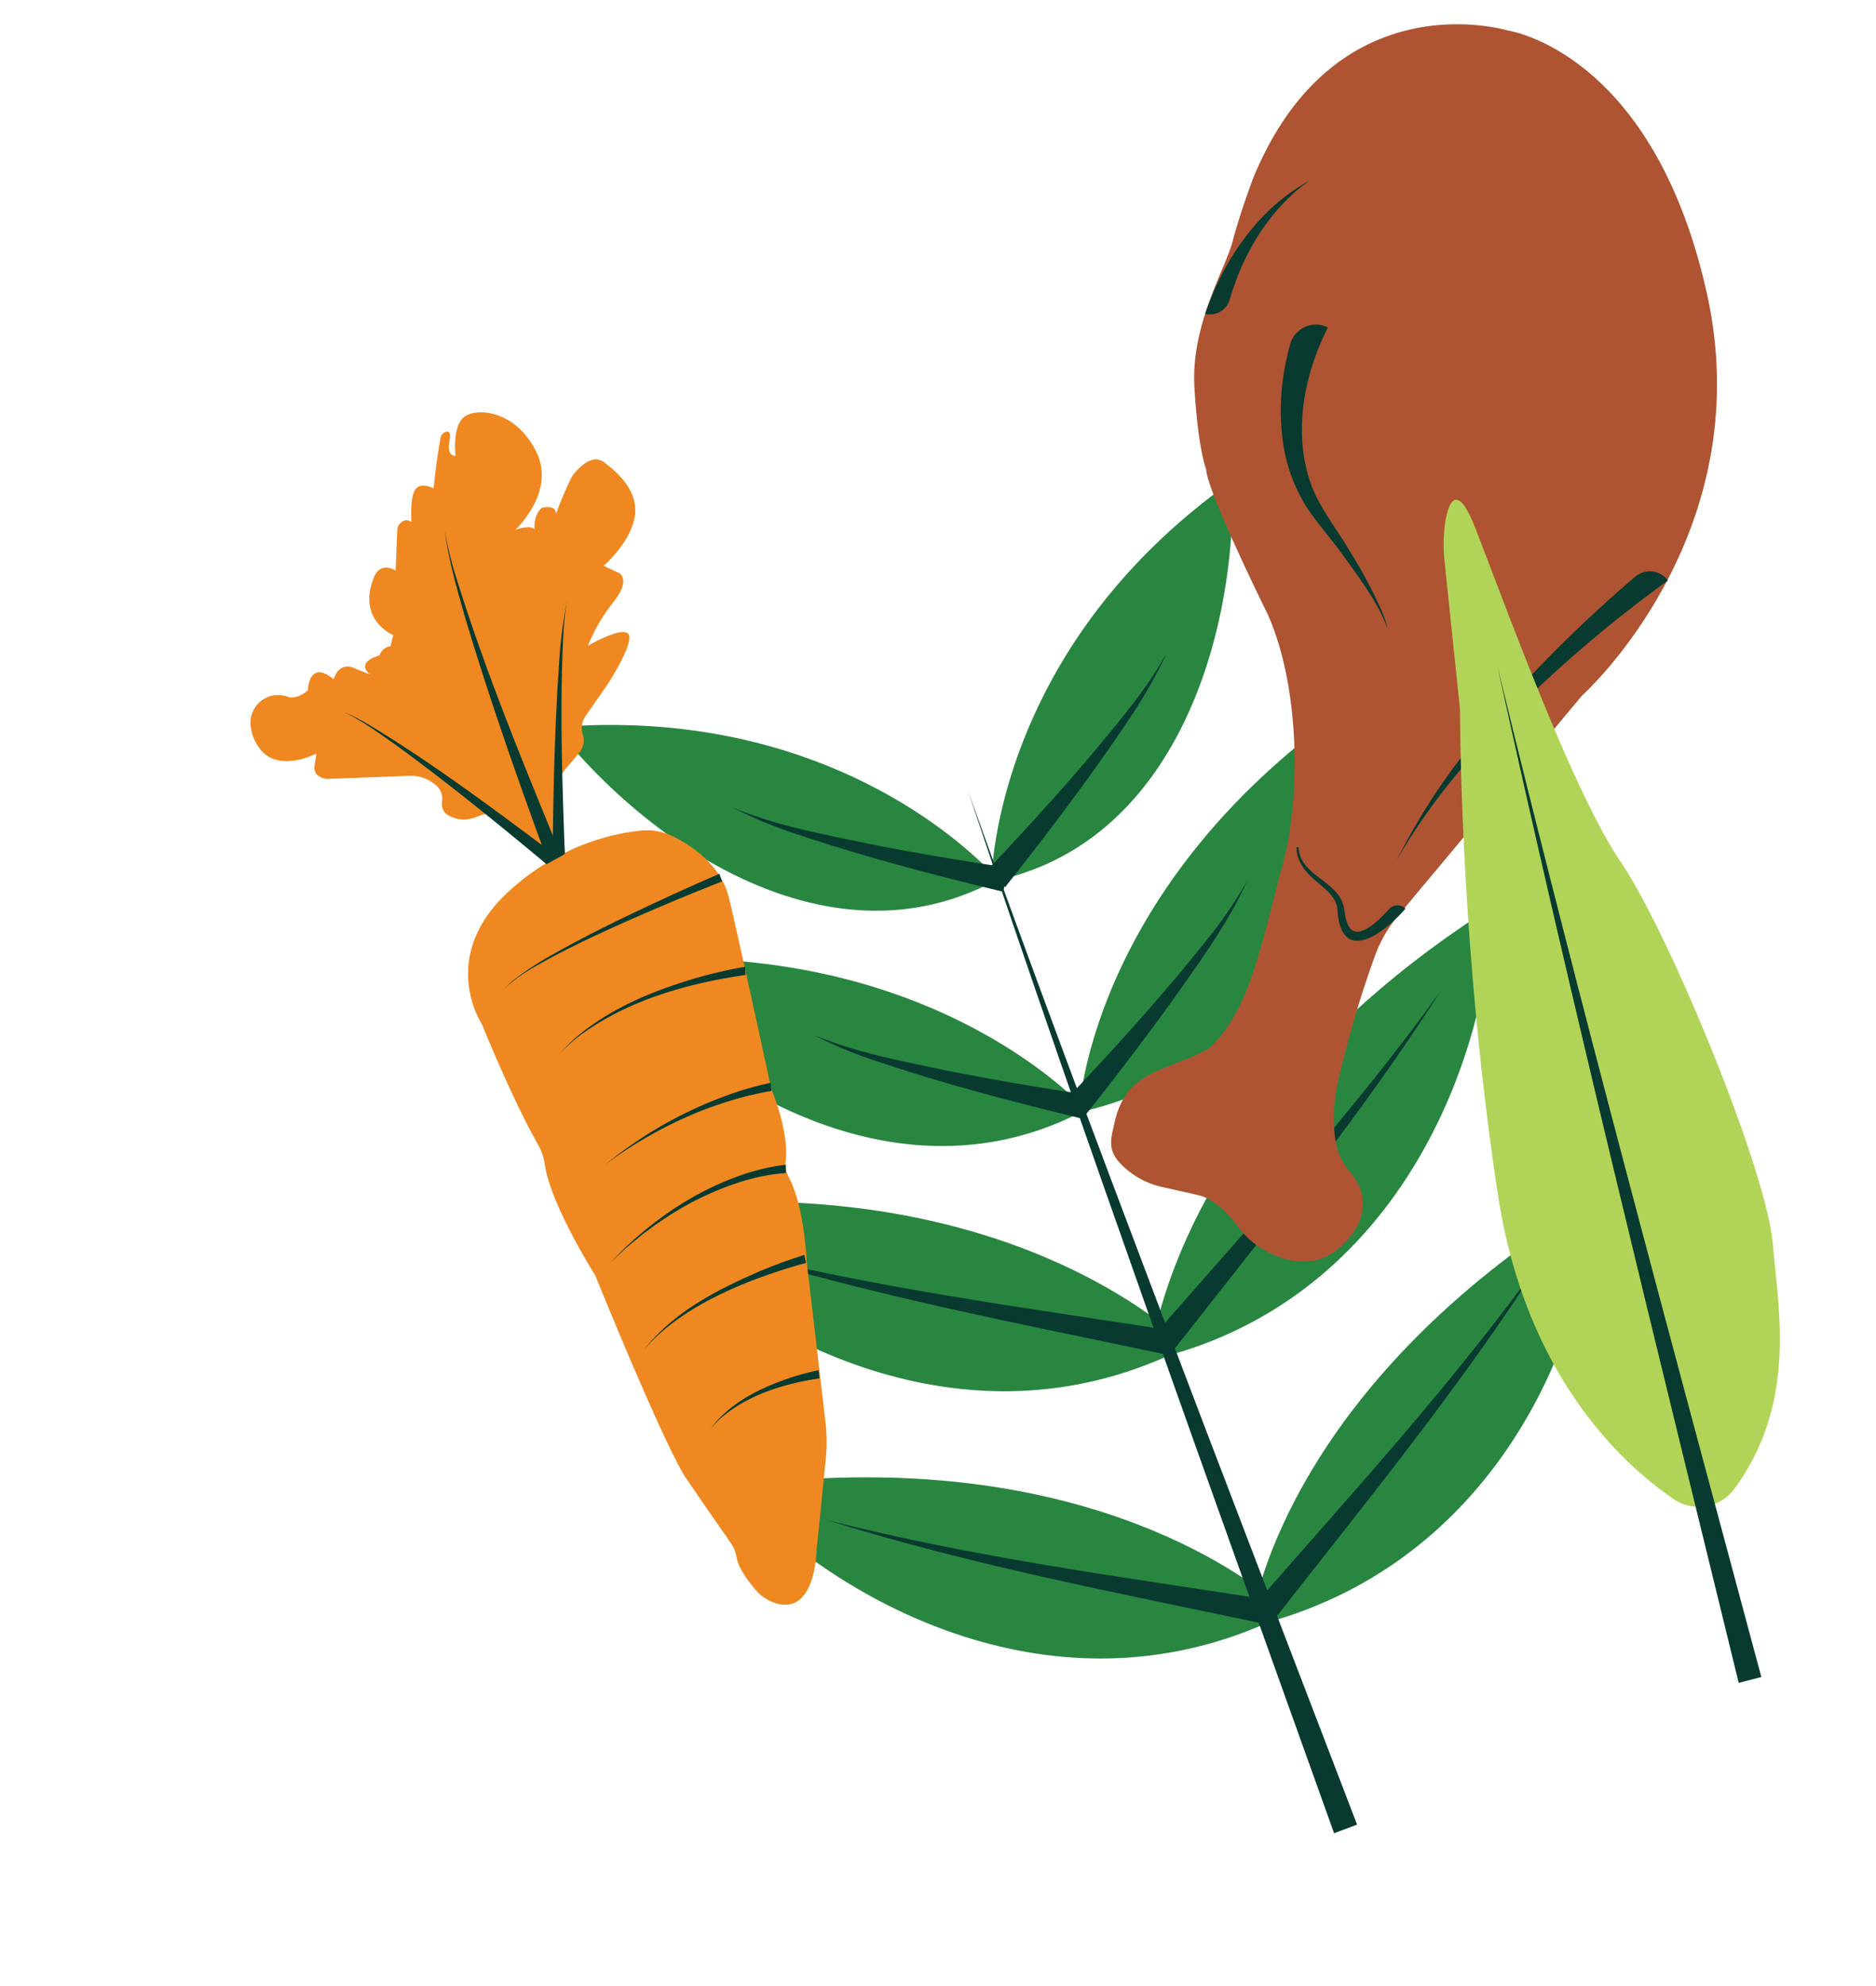 <svg xmlns="http://www.w3.org/2000/svg" xmlns:xlink="http://www.w3.org/1999/xlink" width="575.975" height="609.471" viewBox="0 0 575.975 609.471">
  <defs>
    <clipPath id="clip-path">
      <rect id="Rectangle_17" data-name="Rectangle 17" width="278.717" height="399.5" transform="translate(0 0)" fill="none"/>
    </clipPath>
    <clipPath id="clip-path-2">
      <rect id="Rectangle_120" data-name="Rectangle 120" width="210.044" height="372.857" fill="none"/>
    </clipPath>
    <clipPath id="clip-path-3">
      <rect id="Rectangle_121" data-name="Rectangle 121" width="248.573" height="302.939" fill="none"/>
    </clipPath>
    <clipPath id="clip-path-4">
      <rect id="Rectangle_20" data-name="Rectangle 20" width="79.704" height="373.276" fill="none"/>
    </clipPath>
  </defs>
  <g id="Group_613" data-name="Group 613" transform="translate(-1472 -6115.17)">
    <g id="Group_266" data-name="Group 266" transform="translate(2014.449 6629.314) rotate(160)">
      <g id="Group_27" data-name="Group 27" transform="translate(0 0)" clip-path="url(#clip-path)">
        <path id="Path_103" data-name="Path 103" d="M.2,3.8C5.874,16.5,33,68.3,106.24,89.971a2.339,2.339,0,0,0,2.86-3.018C93.338,43.583,55.494-5.7,2.036.537A2.332,2.332,0,0,0,.2,3.8" transform="translate(139.36 309.431)" fill="#298641"/>
        <path id="Path_104" data-name="Path 104" d="M109.04,3.8C103.368,16.5,76.243,68.3,3,89.971a2.339,2.339,0,0,1-2.86-3.018C15.9,43.583,53.747-5.7,107.205.537A2.332,2.332,0,0,1,109.04,3.8" transform="translate(30.118 309.431)" fill="#298641"/>
        <path id="Path_105" data-name="Path 105" d="M.227,3.937C6.593,17.109,37.045,70.813,119.274,93.283c2.038.555,3.938-1.287,3.212-3.131C104.79,45.186,62.3-5.912,2.287.557A2.411,2.411,0,0,0,.227,3.937" transform="translate(138.219 233.709)" fill="#298641"/>
        <path id="Path_106" data-name="Path 106" d="M124.085,3.8C117.632,16.5,86.762,68.3,3.415,89.971,1.347,90.509-.576,88.73.16,86.953,18.1,43.583,61.163-5.7,122,.537a2.326,2.326,0,0,1,2.088,3.26" transform="translate(13.906 233.711)" fill="#298641"/>
        <path id="Path_107" data-name="Path 107" d="M.269,4.137C7.793,17.977,43.787,74.41,140.979,98.019c2.408.586,4.652-1.352,3.795-3.29C123.857,47.481,73.638-6.213,2.7.585c-2.051.2-3.277,2-2.435,3.551" transform="translate(133.757 154.734)" fill="#298641"/>
        <path id="Path_108" data-name="Path 108" d="M143.273,3.99C135.821,17.34,100.182,71.763,3.944,94.535c-2.385.563-4.609-1.3-3.76-3.174C20.9,45.792,70.622-5.992,140.862.565c2.028.188,3.242,1.933,2.41,3.425" transform="translate(-0.001 154.732)" fill="#298641"/>
        <path id="Path_109" data-name="Path 109" d="M.268,3.993C7.785,17.356,43.731,71.834,140.8,94.626c2.405.565,4.647-1.3,3.79-3.177C123.7,45.838,73.544-6,2.7.565.652.754-.572,2.5.268,3.993" transform="translate(132.815 67.368)" fill="#298641"/>
        <path id="Path_110" data-name="Path 110" d="M141.207,3.683c-7.344,12.325-42.47,62.566-137.32,83.588-2.35.52-4.541-1.2-3.7-2.93C20.6,42.273,69.6-5.533,138.832.522c2,.173,3.2,1.784,2.375,3.162" transform="translate(1.127 67.367)" fill="#298641"/>
        <path id="Path_111" data-name="Path 111" d="M0,.063C1.89,111.078,4.237,227.654,3.77,338.794,6.713,227.639,6.956,111.088,7.539,0L0,.063" transform="translate(133.847 0)" fill="#083a30"/>
        <path id="Path_112" data-name="Path 112" d="M0,6.484c12.656,6.846,25.23,14,37.592,21.447C49.821,35.544,62.4,42.875,73.046,52.671A131.656,131.656,0,0,0,57,37.989C39.937,24.418,22.033,12.063,3.848,0L0,6.484" transform="translate(134.724 232.158)" fill="#083a30"/>
        <path id="Path_113" data-name="Path 113" d="M70.927,0Q52.293,11.4,34.282,23.574C22.423,31.862,10.146,39.929,0,50.316A130.664,130.664,0,0,1,17.592,37.738C36.014,26.4,55.255,16.3,74.556,6.61L70.927,0" transform="translate(66.617 233.304)" fill="#083a30"/>
        <path id="Path_114" data-name="Path 114" d="M0,6.484c12.656,6.846,25.23,14,37.592,21.447C49.821,35.544,62.4,42.875,73.046,52.671A131.659,131.659,0,0,0,57,37.989C39.937,24.418,22.033,12.063,3.848,0L0,6.484" transform="translate(134.181 306.188)" fill="#083a30"/>
        <path id="Path_115" data-name="Path 115" d="M70.927,0Q52.293,11.4,34.282,23.574C22.423,31.862,10.146,39.929,0,50.316A130.666,130.666,0,0,1,17.592,37.738C36.014,26.4,55.255,16.3,74.556,6.61L70.927,0" transform="translate(66.074 307.334)" fill="#083a30"/>
        <path id="Path_116" data-name="Path 116" d="M0,6.549c40.239,22.141,81.193,43.478,119.18,69.4C82.583,47.934,42.815,24.37,3.737,0L0,6.549" transform="translate(136.197 155.842)" fill="#083a30"/>
        <path id="Path_117" data-name="Path 117" d="M115.443,0C76.366,24.37,36.6,47.931,0,75.948c37.987-25.921,78.942-47.26,119.18-69.4L115.443,0" transform="translate(22.048 155.842)" fill="#083a30"/>
        <path id="Path_118" data-name="Path 118" d="M0,6.549C40.239,28.69,81.193,50.03,119.18,75.951,82.583,47.934,42.815,24.37,3.737,0L0,6.549" transform="translate(135.551 67.527)" fill="#083a30"/>
        <path id="Path_119" data-name="Path 119" d="M115.443,0C76.366,24.37,36.6,47.931,0,75.948c37.987-25.921,78.942-47.26,119.18-69.4L115.443,0" transform="translate(21.4 67.529)" fill="#083a30"/>
      </g>
    </g>
    <g id="Group_306" data-name="Group 306" transform="matrix(0.995, -0.105, 0.105, 0.995, 1778.406, 6137.126)">
      <g id="Group_275" data-name="Group 275" clip-path="url(#clip-path-2)">
        <path id="Path_391" data-name="Path 391" d="M74.548,40.527s-5.236,10.342-8.37,18.706S50.641,83.368,49.772,102.765s.979,25.342.979,25.342-1.494,3.417,14.071,46.043c7.632,23.376,4.279,57.982-4.049,78.329C52.056,275.286,46.5,294.588,32.895,304.8c-14.738,5.965-26,3.7-31.328,19.985-1.364,4.168-3.108,7.643.967,12.6l.107.13a25.291,25.291,0,0,0,11.617,7.99c3.1,1.024,6.93,2.316,11.039,3.753,4.732,1.732,8.72,7.36,10.841,10.895a25.819,25.819,0,0,0,7.052,7.753c6.125,4.392,16.545,8.88,26.453-.894,8.544-8.363,4.881-16.433,2.332-20.129A18.833,18.833,0,0,1,68.7,338.05c-.5-5.1-.062-13.028,4.142-23.493A315.41,315.41,0,0,1,86.8,281.391a40.307,40.307,0,0,1,8.029-10.949l63.283-61.281s59.756-43.056,51.068-118.73S156.891,3.9,156.891,3.9s-50.732-21.55-82.343,36.624" transform="translate(0 0)" fill="#ae5432"/>
        <path id="Path_392" data-name="Path 392" d="M168.837,142.132A393.662,393.662,0,0,0,119.13,175.85c-15.644,12.637-30.376,26.567-42.146,42.991a196.057,196.057,0,0,1,18.28-24.221c17-18.875,36.543-35.358,57.18-50.139,2.161-1.547,4.323-3.063,6.518-4.558a6.933,6.933,0,0,1,9.875,2.208" transform="translate(19.234 34.658)" fill="#083a30"/>
        <path id="Path_393" data-name="Path 393" d="M83.982,218.967a3.492,3.492,0,0,0-4.834-.13c-4.944,4.5-8.885,6.538-11.107,5.718-1.252-.46-2.036-1.85-2.328-4.136a29.627,29.627,0,0,1-.215-3.08c-.225-4.294-3.183-7.084-6.044-9.78-3.17-2.988-6.163-5.809-5.9-10.556l-.622-.052c-.431,3.793,1.347,7.573,5.426,11.545l.617.662c2.242,2.4,4.562,4.879,4.433,8.191-.262,5.239.891,8.493,3.427,9.668a5.521,5.521,0,0,0,2.347.479c4.8,0,11.289-4.794,14.794-8.08l.235-.22Z" transform="translate(13.208 49.206)" fill="#083a30"/>
        <path id="Path_394" data-name="Path 394" d="M77.452,71.211c-8.718,13.48-13.943,30.392-10.4,46.4,1.856,8.3,6.788,15.453,10.191,23.176a147.341,147.341,0,0,1,7.328,18.026,30.8,30.8,0,0,1,1.425,6.313c-2.025-8.344-6.67-15.813-10.83-23.246-3.2-5.714-7.059-10.889-10.07-16.74a50.587,50.587,0,0,1-5.023-19.609,72.073,72.073,0,0,1,3.977-26.718c.435-1.262.884-2.5,1.356-3.73a8.189,8.189,0,0,1,12.047-3.875h0" transform="translate(14.985 17.467)" fill="#083a30"/>
        <path id="Path_395" data-name="Path 395" d="M44.338,71.931C51.18,57.044,62.511,43.27,77.4,36.041l2.943-1.36c-1.569.995-3.986,2.361-5.411,3.515C64.7,45.727,57.109,56.541,52.331,68.282a6.374,6.374,0,0,1-7.991,3.65h0" transform="translate(11.077 8.665)" fill="#083a30"/>
      </g>
    </g>
    <g id="Group_305" data-name="Group 305" transform="matrix(0.602, -0.799, 0.799, 0.602, 1472, 6428.607)">
      <g id="Group_277" data-name="Group 277" clip-path="url(#clip-path-3)">
        <path id="Path_396" data-name="Path 396" d="M239.16,39.6a107.508,107.508,0,0,0-12.194,3.032c2.567-1.819-1.07-4.649-1.07-4.649s-3.209-.808-6.631,2.224c.428-2.022-3.637-4.649-3.637-4.649s16.686,3.032,22.89-9.1.642-22.033-4.064-24.054S222.688,7.26,222.688,7.26s-1.925-2.021,2.567-4.245c2.471-1.223,2.224-2.079,1.5-2.6a2.435,2.435,0,0,0-2.5-.129c-2.077,1.057-7.19,3.733-13.545,7.582C209.211,1.8,206,2.408,198.3,8.675a2.315,2.315,0,0,0-1.28-2.234,3.313,3.313,0,0,0-3.347.291l-10.134,7s-.214-4.851-4.92-4.245c-14.547,3.437-11.338,15.565-11.338,15.565l-3.209,1.415a4.061,4.061,0,0,0-4.279-1.011c-6.631-4.851-6.418,1.213-6.418,1.213l-1.283-4.447s-.428-5.66-6.632-3.638c.428-9.9-7.487-4.245-7.487-4.245s-4.492-.808-5.348-3.918q-.047-.17-.1-.339A8.483,8.483,0,0,0,119.4,6.289a13.44,13.44,0,0,0-4.1,5.62c-4.279,10.107,8.771,16.171,8.771,16.171L120.747,29.9c-3.323,1.819-.955,5.458-.955,5.458l16.013,19.652a11.409,11.409,0,0,1,2.6,7.213v.747a5.459,5.459,0,0,1-2.944,4.837l-.075.04a3.959,3.959,0,0,0-2.068,4.177c.8,4.431,3.128,6.039,5.941,7.754a5.506,5.506,0,0,1,2.71,4.525c.192,7.274-2.451,20.287-2.451,20.287l.012.005a74.152,74.152,0,0,0-13.96-3.951C96.475,95.386,88.346,118.6,88.346,118.6s-12.735,21.17-19.079,35.879a17.75,17.75,0,0,1-3.71,5.489C56.771,168.821,47.7,192.819,47.7,192.819s-29.094,48.512-32.944,59.832c-2.741,8.058-5.916,17.755-7.518,22.675a11.333,11.333,0,0,1-2.569,4.231c-1.186,1.263-2.863,4.061-4.293,10.255a13.569,13.569,0,0,0,.39,7.7c4.446,12.2,20.835.013,20.835.013,3.861-2.285,16.585-10.025,23.714-14.366a53.264,53.264,0,0,0,9.086-6.966L90.057,242.14s13.12-10.722,17.409-19.964a9.187,9.187,0,0,1,3.663-3.967c6.834-4.1,12.922-13.6,14.482-16.16a9.388,9.388,0,0,1,.917-1.259c3.989-4.618,29.347-33.987,38.4-44.963,6.54-7.927,5.9-18.617,4.733-24.9a18.477,18.477,0,0,0-4.691-9.254,69.52,69.52,0,0,0-19.3-14.331h0l15.2-13.512a7.424,7.424,0,0,1,5.466-1.816c1.617.117,3.778.25,6.288.341a5.826,5.826,0,0,0,5.294-2.451,6.449,6.449,0,0,1,5.014-2.752l11.94-.457s14.76-1.011,16.044-4.043-10.268-7.883-10.268-7.883a52.426,52.426,0,0,1,15.4-1.819c8.984.2,8.129-4.043,8.129-4.043l-1.07-5.053s10.055,2.224,17.328-1.213,8.129-12.128,8.129-17.788S239.16,39.6,239.16,39.6" transform="translate(0 0)" fill="#ef8821"/>
        <path id="Path_397" data-name="Path 397" d="M223.288,227.031c-10.695-6.539-21.565-12.877-32.612-18.882-5.533-2.994-11.119-5.9-16.827-8.586-5.006-2.267-10.064-4.674-15.517-5.785a12.929,12.929,0,0,0-2.376-.2,16.894,16.894,0,0,1,4.737.588,95,95,0,0,1,13.432,4.848c11.623,5.045,22.845,10.862,33.972,16.81q8.335,4.484,16.563,9.151Z" transform="translate(-55.63 -75.908)" fill="#083a30"/>
        <path id="Path_398" data-name="Path 398" d="M202.083,266.49c-12.6-12.507-27.979-24.326-45.676-29.507a55.094,55.094,0,0,0-7.854-1.536,55.353,55.353,0,0,1,7.937,1.243c13.1,3.189,24.779,10.161,35.335,17.974a138.133,138.133,0,0,1,12.143,10.172Z" transform="translate(-52.99 -92.331)" fill="#083a30"/>
        <path id="Path_399" data-name="Path 399" d="M168,314.65c-11.769-11.063-26.4-19.424-41.919-24.947-1.956-.737-4.784-1.531-6.794-2.185,2.066.58,4.9,1.241,6.9,1.9a127.348,127.348,0,0,1,32.256,15,95.338,95.338,0,0,1,11.406,8.546Z" transform="translate(-42.55 -112.751)" fill="#083a30"/>
        <path id="Path_400" data-name="Path 400" d="M137.572,345.753c-6.585-7.6-15.4-13.235-24.618-17.681a105.75,105.75,0,0,0-14.627-5.452l-1.878-.57-1.911-.461c-1.252-.284-4.494-1.136-5.755-1.315-1.319-.241-4.489-.805-5.826-1.048,2.3.35,5.576.72,7.821,1.143,13,2.342,25.687,6.844,36.649,13.938a66.5,66.5,0,0,1,10.8,8.5c.475.468.917.926,1.391,1.467Z" transform="translate(-29.592 -125.185)" fill="#083a30"/>
        <path id="Path_401" data-name="Path 401" d="M110.927,383.042c-13.734-10.572-33.4-22.884-51.508-23.674,14.8.123,28.569,6.857,40.984,13.908,4.173,2.453,8.221,5.034,12.16,7.891Z" transform="translate(-21.195 -140.927)" fill="#083a30"/>
        <path id="Path_402" data-name="Path 402" d="M81.336,427.6c-7.622-7.438-16.858-14.355-27.734-16.783a29.309,29.309,0,0,0-4.771-.547,29.518,29.518,0,0,1,4.828.248c8.068,1.182,15.388,5.065,21.953,9.5a76.984,76.984,0,0,1,7.578,5.892Z" transform="translate(-17.418 -160.883)" fill="#083a30"/>
        <path id="Path_403" data-name="Path 403" d="M218.517,116.421c14.334-22.169,28.924-44.168,44.651-65.473,5.328-7.026,10.634-14.136,16.984-20.382a110.638,110.638,0,0,0-8.411,10.222c-18.068,24.942-33.688,51.425-49.323,77.758l-3.9-2.125" transform="translate(-77.946 -11.987)" fill="#083a30"/>
        <path id="Path_404" data-name="Path 404" d="M222.1,144.276c15.7-11.586,31.518-22.989,47.925-33.653a140.477,140.477,0,0,1,17.011-9.734,84.864,84.864,0,0,0-8.417,4.966c-18.865,12.694-36.477,27.015-54.055,41.229l-2.464-2.808" transform="translate(-79.225 -39.564)" fill="#083a30"/>
        <path id="Path_405" data-name="Path 405" d="M216.748,122.4c.954-19.432,1.674-38.924,1.379-58.388-.185-6.483-.318-12.992-1.486-19.4a78.377,78.377,0,0,1,1.582,9.636c2.245,22.682,2.28,45.483,2.383,68.253l-3.858-.1" transform="translate(-77.277 -17.494)" fill="#083a30"/>
        <path id="Path_406" data-name="Path 406" d="M222.642,173.667l-5.776-2.564,1.712-2.422,3.637,1.213Z" transform="translate(-77.358 -66.148)" fill="#083a30"/>
      </g>
    </g>
    <g id="Group_269" data-name="Group 269" transform="translate(1880.334 6278.132) rotate(-14)">
      <g id="Group_33" data-name="Group 33" clip-path="url(#clip-path-4)">
        <path id="Path_124" data-name="Path 124" d="M49.37,315.2a13.637,13.637,0,0,1-18.89-1.536C17.542,299.1-4.381,265.674.769,210.1c7.206-77.779,24.71-147.227,24.71-147.227l6.561-46.427A47.074,47.074,0,0,1,35.4,4.968c2.552-5.324,6.216-9.529,8.1,4.827C46.469,32.462,52.764,94.873,62.03,120.03S82.623,222.923,79.019,245.059c-3.224,19.8-4.387,49.075-29.649,70.137" transform="translate(-0.001 0)" fill="#b1d458"/>
        <path id="Path_125" data-name="Path 125" d="M15.162,342.7c.488-105.139.615-215.537,3.588-320.736-.619,105.242,1.722,215.549,3.588,320.671l-7.175.065" transform="translate(21.102 30.574)" fill="#083a30"/>
      </g>
    </g>
  </g>
</svg>
